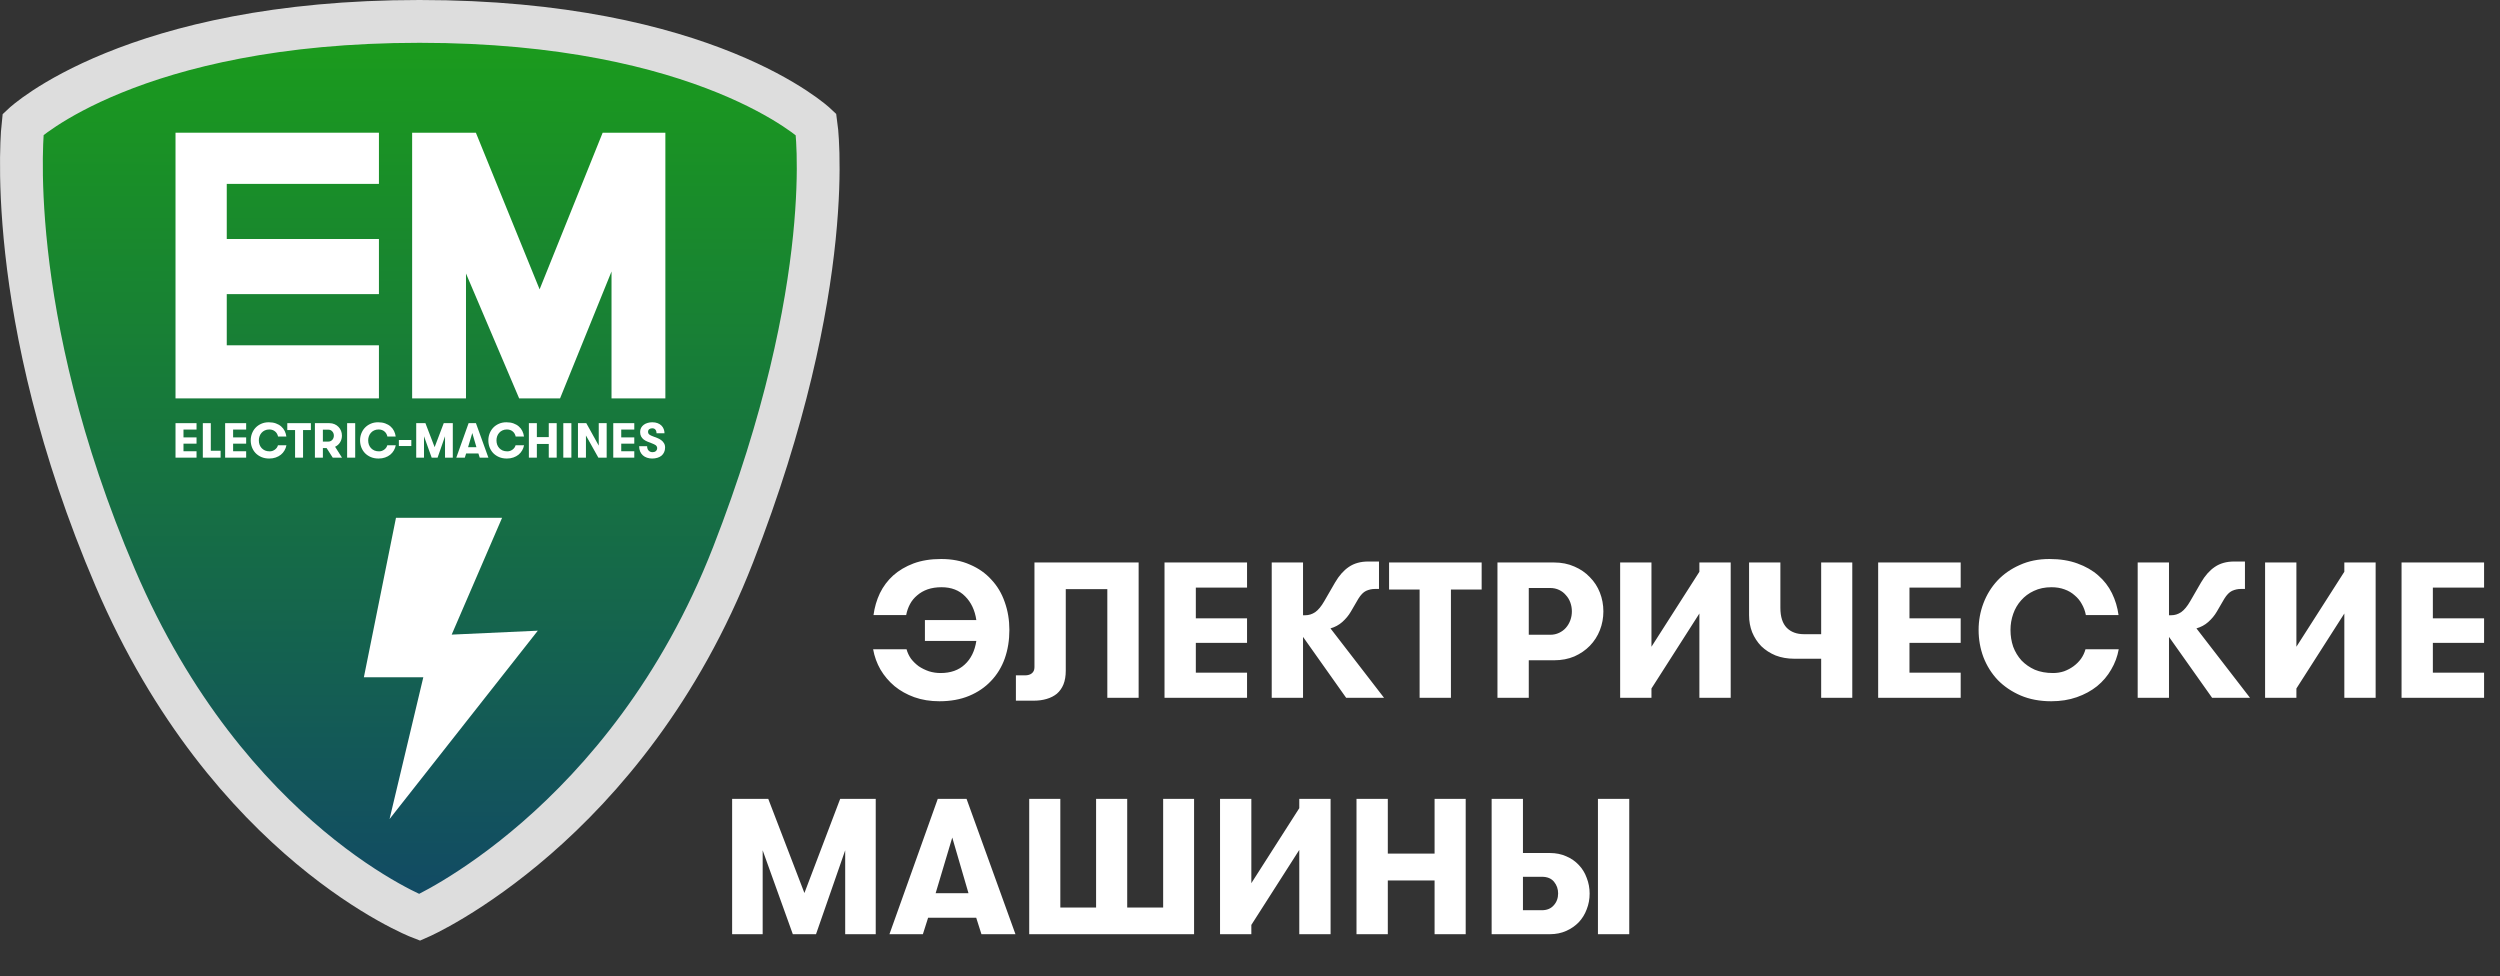 <?xml version="1.0" encoding="UTF-8"?> <svg xmlns="http://www.w3.org/2000/svg" width="584" height="228" viewBox="0 0 584 228" fill="none"><rect x="0" y="0" width="584" height="228" fill="#333333" stroke="none"/> <path d="M98.009 5C30.87 5 5.379 29.055 5.379 29.055C5.379 29.055 0.352 72.857 26.921 134.969C53.489 197.081 98.009 214.315 98.009 214.315C98.009 214.315 146.478 193.132 171.251 129.584C196.024 66.035 190.638 29.055 190.638 29.055C190.638 29.055 165.147 5 98.009 5Z" fill="white"></path> <path d="M98.009 5C30.87 5 5.379 29.055 5.379 29.055C5.379 29.055 0.352 72.857 26.921 134.969C53.489 197.081 98.009 214.315 98.009 214.315C98.009 214.315 146.478 193.132 171.251 129.584C196.024 66.035 190.638 29.055 190.638 29.055C190.638 29.055 165.147 5 98.009 5Z" fill="url(#paint0_linear)"></path> <path d="M98.009 5C30.87 5 5.379 29.055 5.379 29.055C5.379 29.055 0.352 72.857 26.921 134.969C53.489 197.081 98.009 214.315 98.009 214.315C98.009 214.315 146.478 193.132 171.251 129.584C196.024 66.035 190.638 29.055 190.638 29.055C190.638 29.055 165.147 5 98.009 5Z" stroke="#DDDDDD" stroke-width="10"></path> <path d="M105.513 148.247L117.287 120.958H92.501L85.001 158.213H98.885L91.001 191.328L125.635 147.328L105.513 148.247Z" fill="white"></path> <path d="M155.43 93.064H142.851V63.422L130.829 93.064H121.275L108.855 63.885V93.064H96.275V31H111.164L126.052 67.59L140.781 31H155.43V93.064Z" fill="white"></path> <path d="M52.97 42.956V55.831H88.518V68.706H52.97V80.662H88.518V93.064H41V31L88.518 31V42.956L52.97 42.956Z" fill="white"></path> <path d="M42.863 100.346V102.176H45.911V103.638H42.863V105.411H45.911V106.907H41V98.85H45.911V100.346H42.863Z" fill="white"></path> <path d="M51.532 105.295V106.907H47.38V98.85H49.243V105.295H51.532Z" fill="white"></path> <path d="M54.455 100.346V102.176H57.503V103.638H54.455V105.411H57.503V106.907H52.592V98.85H57.503V100.346H54.455Z" fill="white"></path> <path d="M66.908 104.018C66.831 104.448 66.681 104.85 66.459 105.226C66.244 105.602 65.965 105.932 65.62 106.216C65.274 106.493 64.872 106.711 64.412 106.872C63.952 107.034 63.446 107.114 62.894 107.114C62.211 107.114 61.602 106.999 61.065 106.769C60.536 106.539 60.083 106.232 59.708 105.848C59.34 105.457 59.056 105.004 58.856 104.49C58.665 103.976 58.569 103.435 58.569 102.867C58.569 102.314 58.665 101.785 58.856 101.278C59.048 100.772 59.324 100.323 59.685 99.932C60.053 99.54 60.497 99.23 61.019 98.999C61.54 98.761 62.131 98.643 62.79 98.643C63.411 98.643 63.963 98.731 64.446 98.907C64.937 99.084 65.351 99.322 65.689 99.621C66.034 99.92 66.306 100.273 66.505 100.68C66.704 101.087 66.835 101.52 66.896 101.981H64.952C64.906 101.743 64.826 101.524 64.711 101.324C64.603 101.125 64.462 100.952 64.285 100.806C64.117 100.653 63.913 100.534 63.676 100.45C63.446 100.365 63.189 100.323 62.905 100.323C62.514 100.323 62.165 100.396 61.858 100.542C61.559 100.68 61.306 100.868 61.099 101.106C60.892 101.336 60.735 101.605 60.628 101.911C60.52 102.218 60.467 102.537 60.467 102.867C60.467 103.22 60.52 103.554 60.628 103.868C60.743 104.175 60.908 104.448 61.122 104.685C61.345 104.916 61.609 105.1 61.916 105.238C62.23 105.368 62.591 105.434 62.997 105.434C63.227 105.434 63.446 105.399 63.653 105.33C63.86 105.253 64.048 105.154 64.216 105.031C64.393 104.9 64.542 104.751 64.665 104.582C64.787 104.405 64.876 104.217 64.929 104.018H66.908Z" fill="white"></path> <path d="M68.929 100.461H67.112V98.85H72.621V100.461H70.793V106.907H68.929V100.461Z" fill="white"></path> <path d="M76.702 103.155C76.894 103.155 77.07 103.116 77.231 103.039C77.392 102.963 77.526 102.863 77.634 102.74C77.749 102.61 77.837 102.46 77.898 102.291C77.96 102.122 77.99 101.946 77.99 101.762C77.99 101.578 77.96 101.401 77.898 101.232C77.837 101.064 77.749 100.918 77.634 100.795C77.526 100.665 77.392 100.561 77.231 100.484C77.07 100.407 76.894 100.369 76.702 100.369H75.425V103.155H76.702ZM73.562 98.85H76.944C77.388 98.85 77.791 98.93 78.151 99.091C78.512 99.245 78.818 99.456 79.071 99.725C79.332 99.985 79.531 100.292 79.669 100.645C79.808 100.998 79.876 101.37 79.876 101.762C79.876 102.33 79.735 102.848 79.451 103.316C79.175 103.776 78.784 104.125 78.278 104.363L79.888 106.907H77.726L76.299 104.674H75.425V106.907H73.562V98.85Z" fill="white"></path> <path d="M81.088 98.85H82.974V106.907H81.088V98.85Z" fill="white"></path> <path d="M92.45 104.018C92.373 104.448 92.224 104.85 92.001 105.226C91.786 105.602 91.507 105.932 91.162 106.216C90.816 106.493 90.414 106.711 89.954 106.872C89.494 107.034 88.988 107.114 88.436 107.114C87.753 107.114 87.144 106.999 86.607 106.769C86.078 106.539 85.625 106.232 85.25 105.848C84.882 105.457 84.598 105.004 84.398 104.49C84.207 103.976 84.111 103.435 84.111 102.867C84.111 102.314 84.207 101.785 84.398 101.278C84.59 100.772 84.866 100.323 85.227 99.932C85.595 99.54 86.039 99.23 86.561 98.999C87.082 98.761 87.673 98.643 88.332 98.643C88.953 98.643 89.505 98.731 89.988 98.907C90.479 99.084 90.893 99.322 91.231 99.621C91.576 99.92 91.848 100.273 92.047 100.68C92.246 101.087 92.377 101.52 92.438 101.981H90.494C90.448 101.743 90.368 101.524 90.253 101.324C90.145 101.125 90.004 100.952 89.827 100.806C89.659 100.653 89.455 100.534 89.218 100.45C88.988 100.365 88.731 100.323 88.447 100.323C88.056 100.323 87.707 100.396 87.4 100.542C87.101 100.68 86.848 100.868 86.641 101.106C86.434 101.336 86.277 101.605 86.17 101.911C86.062 102.218 86.009 102.537 86.009 102.867C86.009 103.22 86.062 103.554 86.17 103.868C86.285 104.175 86.45 104.448 86.664 104.685C86.887 104.916 87.151 105.1 87.458 105.238C87.772 105.368 88.133 105.434 88.539 105.434C88.769 105.434 88.988 105.399 89.195 105.33C89.402 105.253 89.59 105.154 89.758 105.031C89.935 104.9 90.084 104.751 90.207 104.582C90.329 104.405 90.418 104.217 90.471 104.018H92.45Z" fill="white"></path> <path d="M96.085 104.191H93.175V102.786H96.085V104.191Z" fill="white"></path> <path d="M105.774 106.907H103.957V101.911L102.22 106.907H100.84L99.046 101.911V106.907H97.228V98.85H99.379L101.53 104.455L103.658 98.85H105.774V106.907Z" fill="white"></path> <path d="M110.328 101.152L109.339 104.467H111.294L110.328 101.152ZM112.065 106.907L111.754 105.929H108.891L108.58 106.907H106.59L109.466 98.85H111.179L114.089 106.907H112.065Z" fill="white"></path> <path d="M122.417 104.018C122.34 104.448 122.191 104.85 121.969 105.226C121.754 105.602 121.474 105.932 121.129 106.216C120.784 106.493 120.381 106.711 119.921 106.872C119.461 107.034 118.955 107.114 118.403 107.114C117.721 107.114 117.111 106.999 116.574 106.769C116.045 106.539 115.593 106.232 115.217 105.848C114.849 105.457 114.565 105.004 114.366 104.49C114.174 103.976 114.078 103.435 114.078 102.867C114.078 102.314 114.174 101.785 114.366 101.278C114.558 100.772 114.834 100.323 115.194 99.932C115.562 99.54 116.007 99.23 116.528 98.999C117.05 98.761 117.64 98.643 118.299 98.643C118.921 98.643 119.473 98.731 119.956 98.907C120.446 99.084 120.861 99.322 121.198 99.621C121.543 99.92 121.815 100.273 122.015 100.68C122.214 101.087 122.344 101.52 122.406 101.981H120.462C120.416 101.743 120.335 101.524 120.22 101.324C120.113 101.125 119.971 100.952 119.795 100.806C119.626 100.653 119.423 100.534 119.185 100.45C118.955 100.365 118.698 100.323 118.414 100.323C118.023 100.323 117.675 100.396 117.368 100.542C117.069 100.68 116.816 100.868 116.609 101.106C116.402 101.336 116.245 101.605 116.137 101.911C116.03 102.218 115.976 102.537 115.976 102.867C115.976 103.22 116.03 103.554 116.137 103.868C116.252 104.175 116.417 104.448 116.632 104.685C116.854 104.916 117.119 105.1 117.425 105.238C117.74 105.368 118.1 105.434 118.507 105.434C118.737 105.434 118.955 105.399 119.162 105.33C119.369 105.253 119.557 105.154 119.726 105.031C119.902 104.9 120.052 104.751 120.174 104.582C120.297 104.405 120.385 104.217 120.439 104.018H122.417Z" fill="white"></path> <path d="M128.192 103.707H125.409V106.907H123.545V98.85H125.409V102.107H128.192V98.85H130.044V106.907H128.192V103.707Z" fill="white"></path> <path d="M131.588 98.85H133.474V106.907H131.588V98.85Z" fill="white"></path> <path d="M139.867 104.098V98.85H141.719V106.907H139.775L136.877 101.727V106.907H135.013V98.85H136.957L139.867 104.098Z" fill="white"></path> <path d="M145.121 100.346V102.176H148.169V103.638H145.121V105.411H148.169V106.907H143.258V98.85H148.169V100.346H145.121Z" fill="white"></path> <path d="M151.167 104.237C151.167 104.674 151.286 105.015 151.524 105.261C151.762 105.507 152.072 105.629 152.456 105.629C152.755 105.629 153.004 105.545 153.203 105.376C153.41 105.2 153.514 104.969 153.514 104.685C153.514 104.524 153.479 104.39 153.41 104.283C153.349 104.167 153.261 104.068 153.146 103.983C153.038 103.899 152.908 103.826 152.755 103.765C152.601 103.696 152.436 103.627 152.26 103.557C151.892 103.419 151.539 103.281 151.202 103.143C150.872 103.005 150.585 102.84 150.339 102.648C150.094 102.449 149.898 102.211 149.753 101.934C149.607 101.658 149.534 101.317 149.534 100.91C149.534 100.542 149.611 100.216 149.764 99.932C149.925 99.648 150.136 99.41 150.397 99.218C150.657 99.026 150.956 98.884 151.294 98.792C151.639 98.692 151.995 98.643 152.364 98.643C152.839 98.643 153.257 98.712 153.617 98.85C153.978 98.988 154.277 99.176 154.514 99.414C154.752 99.652 154.928 99.924 155.043 100.231C155.166 100.538 155.227 100.864 155.227 101.209H153.364C153.364 100.849 153.276 100.565 153.1 100.358C152.931 100.15 152.686 100.047 152.364 100.047C152.095 100.047 151.865 100.116 151.673 100.254C151.482 100.392 151.386 100.599 151.386 100.876C151.386 101.144 151.489 101.359 151.696 101.52C151.911 101.674 152.191 101.812 152.536 101.934C152.866 102.05 153.199 102.176 153.537 102.314C153.874 102.445 154.177 102.61 154.445 102.809C154.714 103.001 154.932 103.239 155.101 103.523C155.277 103.799 155.365 104.137 155.365 104.536C155.365 104.95 155.289 105.319 155.135 105.641C154.99 105.963 154.783 106.235 154.514 106.458C154.246 106.673 153.928 106.834 153.56 106.941C153.192 107.057 152.785 107.114 152.341 107.114C151.911 107.114 151.509 107.049 151.133 106.918C150.765 106.796 150.443 106.611 150.167 106.366C149.898 106.12 149.687 105.821 149.534 105.468C149.381 105.107 149.304 104.697 149.304 104.237H151.167Z" fill="white"></path> <path d="M216.061 144.85H228.071C227.74 142.563 226.867 140.711 225.452 139.297C224.068 137.882 222.232 137.175 219.944 137.175C218.74 137.175 217.657 137.34 216.693 137.671C215.76 138.002 214.948 138.469 214.255 139.071C213.563 139.643 213.006 140.32 212.585 141.103C212.163 141.885 211.862 142.743 211.682 143.676H204.052C204.292 141.87 204.789 140.17 205.542 138.574C206.324 136.979 207.363 135.595 208.657 134.421C209.981 133.247 211.561 132.314 213.398 131.621C215.264 130.929 217.416 130.583 219.854 130.583C222.382 130.583 224.625 131.019 226.581 131.892C228.568 132.735 230.238 133.909 231.593 135.414C232.977 136.889 234.016 138.635 234.708 140.651C235.43 142.668 235.791 144.835 235.791 147.153C235.791 149.561 235.43 151.788 234.708 153.835C233.986 155.851 232.917 157.597 231.502 159.072C230.118 160.547 228.417 161.706 226.4 162.549C224.384 163.391 222.066 163.813 219.448 163.813C217.31 163.813 215.354 163.497 213.578 162.865C211.832 162.232 210.297 161.375 208.973 160.291C207.649 159.177 206.55 157.883 205.677 156.408C204.834 154.933 204.262 153.353 203.961 151.668H211.772C211.983 152.45 212.329 153.188 212.811 153.88C213.322 154.542 213.924 155.129 214.617 155.641C215.339 156.122 216.137 156.514 217.009 156.815C217.882 157.085 218.785 157.221 219.718 157.221C222.066 157.221 223.947 156.559 225.362 155.234C226.807 153.91 227.71 152.074 228.071 149.726H216.061V144.85ZM237.315 157.763H239.437C240.129 157.763 240.671 157.597 241.062 157.266C241.454 156.935 241.649 156.468 241.649 155.866V131.396H265.985V163H258.67V137.626H248.963V156.679C248.963 157.913 248.783 158.982 248.422 159.885C248.06 160.758 247.549 161.48 246.886 162.052C246.224 162.594 245.427 163 244.494 163.271C243.591 163.542 242.597 163.677 241.514 163.677H237.315V157.763ZM279.345 137.265V144.444H291.309V150.178H279.345V157.131H291.309V163H272.031V131.396H291.309V137.265H279.345ZM304.388 143.721H304.93C305.743 143.721 306.51 143.481 307.233 142.999C307.955 142.487 308.663 141.629 309.355 140.425L311.883 136.046C312.816 134.451 313.885 133.247 315.089 132.434C316.323 131.591 317.828 131.17 319.604 131.17H322.132V137.581H321.139C320.446 137.581 319.769 137.732 319.107 138.033C318.475 138.334 317.873 138.951 317.301 139.884L315.54 142.909C315.029 143.782 314.366 144.579 313.554 145.302C312.771 145.994 311.853 146.49 310.8 146.791L323.306 163H314.457L304.388 148.778V163H297.074V131.396H304.388V143.721ZM331.621 137.717H324.488V131.396H346.114V137.717H338.936V163H331.621V137.717ZM349.807 131.396H363.036C364.781 131.396 366.362 131.712 367.776 132.344C369.191 132.946 370.395 133.774 371.388 134.827C372.412 135.85 373.194 137.054 373.736 138.439C374.278 139.823 374.549 141.283 374.549 142.818C374.549 144.353 374.278 145.813 373.736 147.198C373.194 148.582 372.412 149.801 371.388 150.855C370.395 151.878 369.191 152.706 367.776 153.338C366.362 153.94 364.781 154.241 363.036 154.241H357.121V163H349.807V131.396ZM362.133 148.281C362.885 148.281 363.577 148.131 364.21 147.83C364.842 147.529 365.368 147.138 365.79 146.656C366.241 146.144 366.587 145.557 366.828 144.895C367.069 144.233 367.189 143.541 367.189 142.818C367.189 142.096 367.069 141.404 366.828 140.742C366.587 140.079 366.241 139.507 365.79 139.026C365.368 138.514 364.842 138.108 364.21 137.807C363.577 137.506 362.885 137.355 362.133 137.355H357.121V148.281H362.133ZM396.977 143.315L385.78 160.833V163H378.466V131.396H385.78V151.081L396.977 133.563V131.396H404.291V163H396.977V143.315ZM425.424 163V153.88H419.148C417.553 153.88 416.093 153.624 414.768 153.112C413.474 152.571 412.36 151.848 411.427 150.945C410.524 150.012 409.817 148.929 409.305 147.694C408.824 146.46 408.583 145.136 408.583 143.721V131.396H415.897V142.006C415.897 144.083 416.394 145.633 417.387 146.656C418.38 147.649 419.72 148.146 421.405 148.146H425.424V131.396H432.693V163H425.424ZM446.052 137.265V144.444H458.017V150.178H446.052V157.131H458.017V163H438.738V131.396H458.017V137.265H446.052ZM494.935 151.668C494.634 153.353 494.047 154.933 493.174 156.408C492.331 157.883 491.233 159.177 489.878 160.291C488.524 161.375 486.943 162.232 485.137 162.865C483.331 163.497 481.345 163.813 479.178 163.813C476.499 163.813 474.106 163.361 471.999 162.458C469.922 161.555 468.146 160.351 466.671 158.846C465.227 157.311 464.113 155.535 463.33 153.519C462.578 151.502 462.202 149.38 462.202 147.153C462.202 144.986 462.578 142.909 463.33 140.922C464.083 138.936 465.166 137.175 466.581 135.64C468.026 134.105 469.772 132.886 471.818 131.983C473.865 131.05 476.183 130.583 478.771 130.583C481.209 130.583 483.377 130.929 485.273 131.621C487.199 132.314 488.825 133.247 490.149 134.421C491.503 135.595 492.572 136.979 493.355 138.574C494.137 140.17 494.649 141.87 494.89 143.676H487.259C487.079 142.743 486.763 141.885 486.311 141.103C485.89 140.32 485.333 139.643 484.641 139.071C483.979 138.469 483.181 138.002 482.248 137.671C481.345 137.34 480.337 137.175 479.223 137.175C477.688 137.175 476.318 137.461 475.114 138.033C473.94 138.574 472.947 139.312 472.134 140.245C471.322 141.148 470.705 142.201 470.283 143.405C469.862 144.609 469.651 145.858 469.651 147.153C469.651 148.537 469.862 149.847 470.283 151.081C470.735 152.285 471.382 153.353 472.225 154.286C473.098 155.189 474.136 155.912 475.34 156.453C476.574 156.965 477.989 157.221 479.584 157.221C480.487 157.221 481.345 157.085 482.158 156.815C482.97 156.514 483.708 156.122 484.37 155.641C485.062 155.129 485.649 154.542 486.131 153.88C486.612 153.188 486.958 152.45 487.169 151.668H494.935ZM506.677 143.721H507.219C508.032 143.721 508.799 143.481 509.522 142.999C510.244 142.487 510.952 141.629 511.644 140.425L514.172 136.046C515.105 134.451 516.174 133.247 517.378 132.434C518.612 131.591 520.117 131.17 521.893 131.17H524.421V137.581H523.428C522.735 137.581 522.058 137.732 521.396 138.033C520.764 138.334 520.162 138.951 519.59 139.884L517.829 142.909C517.318 143.782 516.655 144.579 515.843 145.302C515.06 145.994 514.142 146.49 513.089 146.791L525.595 163H516.746L506.677 148.778V163H499.363V131.396H506.677V143.721ZM547.636 143.315L536.439 160.833V163H529.125V131.396H536.439V151.081L547.636 133.563V131.396H554.95V163H547.636V143.315ZM568.316 137.265V144.444H580.281V150.178H568.316V157.131H580.281V163H561.002V131.396H580.281V137.265H568.316Z" fill="white"></path> <path d="M204.571 218.227H197.437V198.632L190.62 218.227H185.202L178.159 198.632V218.227H171.025V186.622H179.468L187.911 208.61L196.263 186.622H204.571V218.227ZM222.448 195.652L218.565 208.655H226.24L222.448 195.652ZM229.265 218.227L228.046 214.389H216.804L215.585 218.227H207.774L219.061 186.622H225.789L237.211 218.227H229.265ZM240.424 218.227V186.622H247.693V211.996H256.046V186.622H263.315V211.996H271.712V186.622H278.936V218.227H240.424ZM303.511 198.542L292.314 216.059V218.227H285V186.622H292.314V206.307L303.511 188.789V186.622H310.825V218.227H303.511V198.542ZM335.118 205.675H324.192V218.227H316.878V186.622H324.192V199.399H335.118V186.622H342.387V218.227H335.118V205.675ZM373.279 186.622H380.593V218.227H373.279V186.622ZM355.761 186.622V199.264H362.082C363.466 199.264 364.73 199.52 365.874 200.031C367.018 200.513 367.996 201.19 368.809 202.063C369.622 202.906 370.239 203.914 370.66 205.088C371.112 206.232 371.337 207.451 371.337 208.745C371.337 210.04 371.112 211.259 370.66 212.402C370.239 213.546 369.622 214.554 368.809 215.427C367.996 216.27 367.018 216.947 365.874 217.459C364.73 217.971 363.466 218.227 362.082 218.227H348.447V186.622H355.761ZM355.761 204.817V212.628H360.185C361.359 212.628 362.277 212.252 362.94 211.499C363.632 210.747 363.978 209.814 363.978 208.7C363.978 207.677 363.662 206.774 363.03 205.991C362.398 205.209 361.45 204.817 360.185 204.817H355.761Z" fill="white"></path> <defs> <linearGradient id="paint0_linear" x1="98.066" y1="5" x2="98" y2="253" gradientUnits="userSpaceOnUse"> <stop stop-color="#1B9D1B"></stop> <stop offset="0.969" stop-color="#103C71"></stop> </linearGradient> </defs> </svg> 